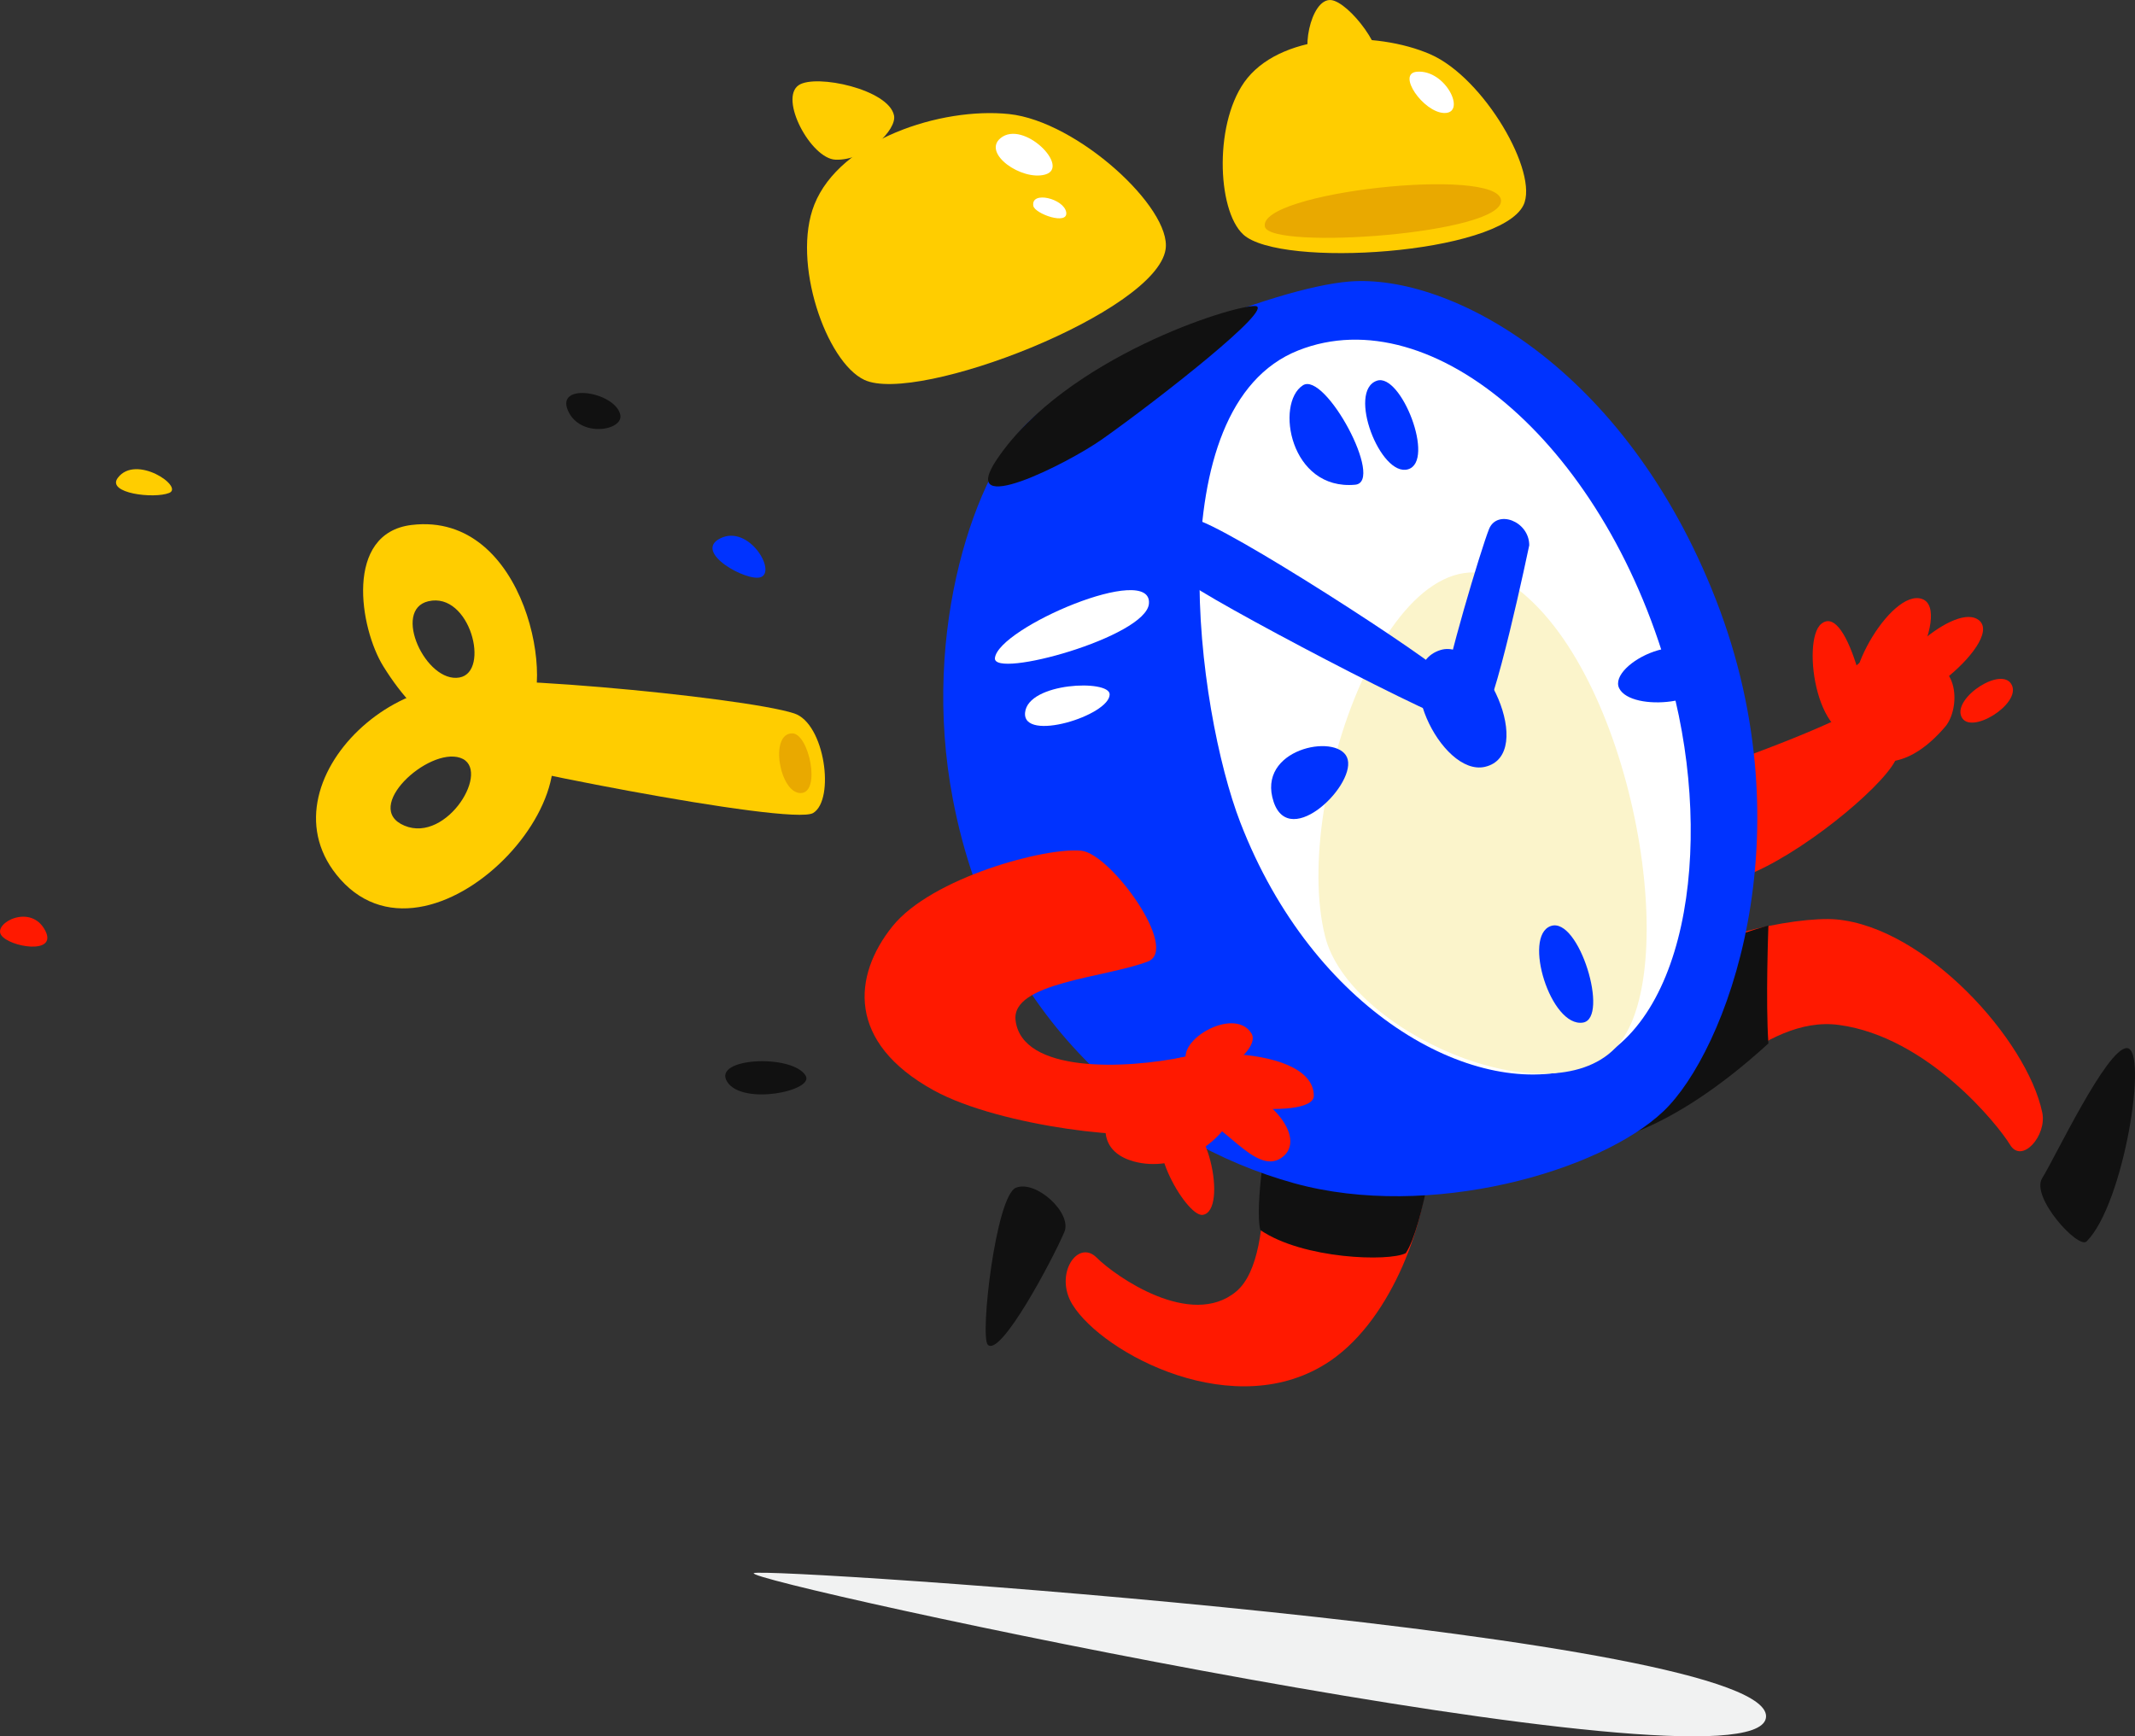 <?xml version="1.0" encoding="utf-8"?>
<svg xmlns="http://www.w3.org/2000/svg" id="Layer_1" data-name="Layer 1" viewBox="0 0 3213.7 2613.8">
  <rect x="0" y="0" width="3213.7" height="2613.8" fill="#333333" stroke="none"/>
  <defs>
    <style>.cls-1{fill:#ff1900;}.cls-2{fill:#111;}.cls-3{fill:#03f;}.cls-4{fill:#fff;}.cls-5{fill:#fbf4cb;}.cls-6{fill:#ffcd00;}.cls-7{fill:#f1f2f2;}.cls-8{fill:#e9a900;}</style>
  </defs>
  <path class="cls-1" d="M2969.9,1904.8c-31.3,22.5-171.4,77.9-316.1,124-37.6,11.9,51,165.1,144.4,130,83.4-31.3,204.3-130.8,227.2-173.7S3001.2,1882.3,2969.9,1904.8Z" transform="translate(-172.8 -839.5)"/>
  <path class="cls-1" d="M2942,1875.3c-35,58.9,54.1,180.9,158.8,58.2,22.4-26.2,23.8-101.1-41.7-99.8S2982,1808,2942,1875.3Z" transform="translate(-172.8 -839.5)"/>
  <path class="cls-1" d="M2666.3,2312.8c40.7-60.9,209.7-94.5,270.5-89.2,134.2,11.9,287.2,181,310.1,290.7,7.3,34.7-30.7,78-48.5,48.5s-123.7-162.1-257.1-180.3c-117.2-16-214.1,123.6-309.2,144.7S2630.9,2365.9,2666.3,2312.8Z" transform="translate(-172.8 -839.5)"/>
  <path class="cls-2" d="M2834.7,2232.7s-4.4,115.5,0,177.6c-154.6,141.4-253.2,148-253.2,148s-19.4-134,55.9-220.4C2673.9,2296.1,2732.8,2262.3,2834.7,2232.7Z" transform="translate(-172.8 -839.5)"/>
  <path class="cls-1" d="M2320.6,2597.2c0-63.4-178.1-143.2-236-114.2-22.7,11.3,17,244.1-51.1,300.8s-181.6-22.7-210-51.1-64.5,25.1-36.4,70.7c45.4,73.7,246.1,181.3,388,84.8C2271.4,2822.7,2320.6,2670,2320.6,2597.2Z" transform="translate(-172.8 -839.5)"/>
  <path class="cls-2" d="M2288.8,2726c26.5-39.3,49.3-192.5,49.3-217.1,0-47-238.8-68-249.4-14.8-9.1,45.5-27.6,162.8-18.8,197.1C2134.2,2735.2,2264,2739,2288.8,2726Z" transform="translate(-172.8 -839.5)"/>
  <path class="cls-3" d="M2676.8,2512.3c93.2-88.7,218.3-412.3,78.9-770-136.5-350.1-400.2-491.1-551.8-479-114.8,9.2-384.5,119-481.6,210-78.7,73.8-164.6,312.1-115.1,569.9,63.6,332,292.7,516.5,513.8,577.6C2324.1,2676.8,2581.3,2603.3,2676.8,2512.3Z" transform="translate(-172.8 -839.5)"/>
  <path class="cls-4" d="M2127.1,1367c202.6-80.3,467.5,146.3,561.8,503.3,65,245.6,21.9,529.5-145.5,578.1-155.1,45.1-393.8-86.6-503.6-370.7C1974.4,1908.5,1912.8,1451.8,2127.1,1367Z" transform="translate(-172.8 -839.5)"/>
  <path class="cls-5" d="M2458.5,1727.3c-178.7-139.1-344.2,313-291,522.2,36.3,143,333.5,273.5,436.6,167.8S2634.4,1864.1,2458.5,1727.3Z" transform="translate(-172.8 -839.5)"/>
  <path class="cls-2" d="M3374.2,2417.3c-30.3,0-109.1,167-127.3,195.6s54.5,107.6,66.7,95.5C3370.3,2651.8,3406.9,2417.3,3374.2,2417.3Z" transform="translate(-172.8 -839.5)"/>
  <path class="cls-3" d="M2133.9,1419.6c-41.8,27.1-19.5,158.6,78.8,149.6C2257.5,1565.1,2167.4,1397.8,2133.9,1419.6Z" transform="translate(-172.8 -839.5)"/>
  <path class="cls-3" d="M2245.5,1412.6c-45.2,15.1,5.1,145.5,46.7,133.4S2281.8,1400.5,2245.5,1412.6Z" transform="translate(-172.8 -839.5)"/>
  <path class="cls-3" d="M2743.4,1851.4c-19.7-78.9-151.5-12.1-133.3,24.3S2755.5,1899.9,2743.4,1851.4Z" transform="translate(-172.8 -839.5)"/>
  <path class="cls-3" d="M2201.5,1983.1c-9.4-40.6-131.3-19.9-113.6,56.3C2107.6,2123.8,2211.5,2025.3,2201.5,1983.1Z" transform="translate(-172.8 -839.5)"/>
  <path class="cls-3" d="M2555.5,2378.9c40.3-6.4-6-160.5-48.5-145.3S2507,2386.5,2555.5,2378.9Z" transform="translate(-172.8 -839.5)"/>
  <path class="cls-3" d="M2474.7,1660.4c0-36.4-48.5-54.6-60.6-24.3s-66.7,212.2-66.7,242.5,36.4,42.5,54.6,42.5S2474.7,1660.4,2474.7,1660.4Z" transform="translate(-172.8 -839.5)"/>
  <path class="cls-3" d="M1969.7,1620.9c-40.2-5.7-37.4,67.9-13.1,92.1s402.8,223.1,421,217.1-6-45.4-24.1-69.7S2012.1,1627,1969.7,1620.9Z" transform="translate(-172.8 -839.5)"/>
  <path class="cls-2" d="M1774.9,2694.2c12.2-28.4-42.5-78.8-72.8-66.7s-54.6,224.3-42.4,236.4C1678.9,2883.1,1756.7,2736.7,1774.9,2694.2Z" transform="translate(-172.8 -839.5)"/>
  <path class="cls-6" d="M1927.3,1214.9c9.5-62-132.9-192.9-235.6-203.7s-254.4,39.1-293.1,136.3c-34.5,86.6,17.8,237,75.3,263.9C1553.7,1448.8,1912.8,1309.6,1927.3,1214.9Z" transform="translate(-172.8 -839.5)"/>
  <path class="cls-6" d="M1518.5,1013.2c-8.2-39.2-117.4-62.7-143.3-45.6-30.3,20.1,18.2,110.9,55.3,112.3C1476.2,1081.6,1523.2,1034.8,1518.5,1013.2Z" transform="translate(-172.8 -839.5)"/>
  <path class="cls-4" d="M1678.8,1047.5c-27.8,23,31.9,64.5,67.1,54.8C1785.1,1091.5,1713.2,1019.1,1678.8,1047.5Z" transform="translate(-172.8 -839.5)"/>
  <path class="cls-4" d="M1728.2,1149.4c2.1,12,53,29.9,49.5,9.5S1724.3,1126.2,1728.2,1149.4Z" transform="translate(-172.8 -839.5)"/>
  <path class="cls-4" d="M1902.2,1748.4c5.8-63.4-227.3,36.3-231.8,81.8C1667.2,1861.9,1897.7,1798.4,1902.2,1748.4Z" transform="translate(-172.8 -839.5)"/>
  <path class="cls-4" d="M1843.1,1884.8c0-22.7-122.7-18.2-127.3,27.3S1843.1,1916.6,1843.1,1884.8Z" transform="translate(-172.8 -839.5)"/>
  <path class="cls-7" d="M2830.9,3426c-22.8,122.7-1543.6-206-1523.4-218.3C1323.2,3198.1,2854.1,3300.4,2830.9,3426Z" transform="translate(-172.8 -839.5)"/>
  <path class="cls-6" d="M2465.9,1148.5c23.7-48.4-59.2-192.2-140.4-227.4s-218.3-33.6-275.1,36c-50.5,62-46.4,198.5-6.2,235.4C2099.7,1243.7,2429.5,1222.3,2465.9,1148.5Z" transform="translate(-172.8 -839.5)"/>
  <path class="cls-6" d="M2246.6,948c15.8-30.5-43.6-105.6-70.2-108.4-31.1-3.1-48.4,83.5-24.5,104.6C2181.3,970.2,2237.8,964.9,2246.6,948Z" transform="translate(-172.8 -839.5)"/>
  <path class="cls-4" d="M2305.6,947.5c-31,2.5,9.5,60.9,40.8,62.1C2381.2,1010.8,2349.1,943.9,2305.6,947.5Z" transform="translate(-172.8 -839.5)"/>
  <path class="cls-8" d="M2076.8,1180.8c8.1,35.5,361.1,11,355.4-40.1S2065.1,1128.9,2076.8,1180.8Z" transform="translate(-172.8 -839.5)"/>
  <path class="cls-2" d="M2062.3,1300.2c-33.4-1.6-285,77.4-388.6,230.3-62.2,91.9,106.2,6.8,157.9-29.6C1915.4,1441.7,2094.1,1301.8,2062.3,1300.2Z" transform="translate(-172.8 -839.5)"/>
  <path class="cls-6" d="M1368.3,1913.5c-75.7-25-519.3-66.7-542.9-41.7s-33.2,75,9.4,95,528.8,116.6,562,96.6S1414.5,1928.6,1368.3,1913.5Z" transform="translate(-172.8 -839.5)"/>
  <path class="cls-6" d="M350.1,1558.9c-17.4,23.3,54.5,31.8,77.3,22.7S377.4,1522.5,350.1,1558.9Z" transform="translate(-172.8 -839.5)"/>
  <path class="cls-6" d="M792.2,1629.8c174.3-21.2,219.7,249.3,170.1,293.4-76.6,68-157.4,8.5-212.6-80.8C714.3,1785.2,690.7,1642.2,792.2,1629.8Zm72.3,229.6c46.7-8.5,15.8-129.3-46.8-114.8C762.4,1757.4,814.1,1868.6,864.5,1859.4Z" transform="translate(-172.8 -839.5)"/>
  <path class="cls-6" d="M954.9,1893.9c169.2,101.3-126.1,430.9-269.9,269.2C556.2,2018.1,797.3,1799.6,954.9,1893.9ZM781.7,2082.5c64.3,26.8,132.1-86.1,83.8-102.2S717.2,2055.7,781.7,2082.5Z" transform="translate(-172.8 -839.5)"/>
  <path class="cls-3" d="M1317.9,1708.4c24.2-8.8-18-79.4-60.6-58.6S1297.3,1715.8,1317.9,1708.4Z" transform="translate(-172.8 -839.5)"/>
  <path class="cls-8" d="M1365.3,1943.5c-34.8,0-19,89.9,12.5,89.9S1390.5,1943.5,1365.3,1943.5Z" transform="translate(-172.8 -839.5)"/>
  <path class="cls-2" d="M1106.4,1463.4c-8.5-34.3-97-48.5-78.8-6.1S1112.5,1487.6,1106.4,1463.4Z" transform="translate(-172.8 -839.5)"/>
  <path class="cls-1" d="M241.2,2241c-21.2-42.4-78.8-12.1-66.7,6.1S259.3,2277.3,241.2,2241Z" transform="translate(-172.8 -839.5)"/>
  <path class="cls-2" d="M1385.5,2458.8c-19.9-33-141-27.3-118.2,9.1S1399.2,2481.6,1385.5,2458.8Z" transform="translate(-172.8 -839.5)"/>
  <path class="cls-1" d="M3066.3,1741.3c-47.8-17.6-133.6,135.6-91.2,158.8C3026.4,1928.2,3112.2,1758.3,3066.3,1741.3Z" transform="translate(-172.8 -839.5)"/>
  <path class="cls-1" d="M3149.1,1771.5c-39.5-23.1-152.1,84.1-134.5,116C3037.9,1929.7,3196.2,1799.1,3149.1,1771.5Z" transform="translate(-172.8 -839.5)"/>
  <path class="cls-1" d="M3201.3,1871.2c-13.8-30.7-89.1,18.5-76.1,47.2S3214.3,1899.9,3201.3,1871.2Z" transform="translate(-172.8 -839.5)"/>
  <path class="cls-1" d="M1800.7,2120.2c-52.8-5.8-225.6,40.1-284.8,114.1s-69,174.3,62.5,246.7c100.9,55.5,320.7,78.9,345.4,59.2s63.6-116.4,34.2-110.2c-93.7,19.7-246.7,24.7-256.5-54.3-7.2-57.3,135.1-64.1,199.2-88.8C1948.7,2268.4,1845.1,2125.1,1800.7,2120.2Z" transform="translate(-172.8 -839.5)"/>
  <path class="cls-1" d="M1879.3,2587.9c-89-24.7-23.4-137.5,59.2-153,78.9-14.8,106.6,38.7,93.7,74C2012.5,2563.2,1941.8,2605.2,1879.3,2587.9Z" transform="translate(-172.8 -839.5)"/>
  <path class="cls-1" d="M2150.4,2489.2c-.2,39.5-216.8,14.8-236.6-29.6S2150.9,2404.8,2150.4,2489.2Z" transform="translate(-172.8 -839.5)"/>
  <path class="cls-1" d="M1854.4,2518.8s73.8-54.3,148.2-49.3,142.7,84,98.5,113.4c-39.5,26.3-88.8-59.2-133.2-64.1S1854.4,2518.8,1854.4,2518.8Z" transform="translate(-172.8 -839.5)"/>
  <path class="cls-1" d="M1983,2668.4c-25,3.3-99-124.9-44.7-144.7C1989.5,2505.1,2022.6,2663.1,1983,2668.4Z" transform="translate(-172.8 -839.5)"/>
  <path class="cls-1" d="M2056.7,2395.5c-26.2-43.6-123.4,14.8-93.8,49.3S2071.5,2420.1,2056.7,2395.5Z" transform="translate(-172.8 -839.5)"/>
  <path class="cls-1" d="M2914.1,1778.8c-30.5,25.3-6.1,195.8,69.2,165.2C2995.2,1939.2,2956.2,1743.7,2914.1,1778.8Z" transform="translate(-172.8 -839.5)"/>
  <path class="cls-3" d="M2341.3,1818c-78.9,24.3.6,191.1,66.7,175.9C2486.8,1975.7,2405.3,1798.4,2341.3,1818Z" transform="translate(-172.8 -839.5)"/>
</svg>